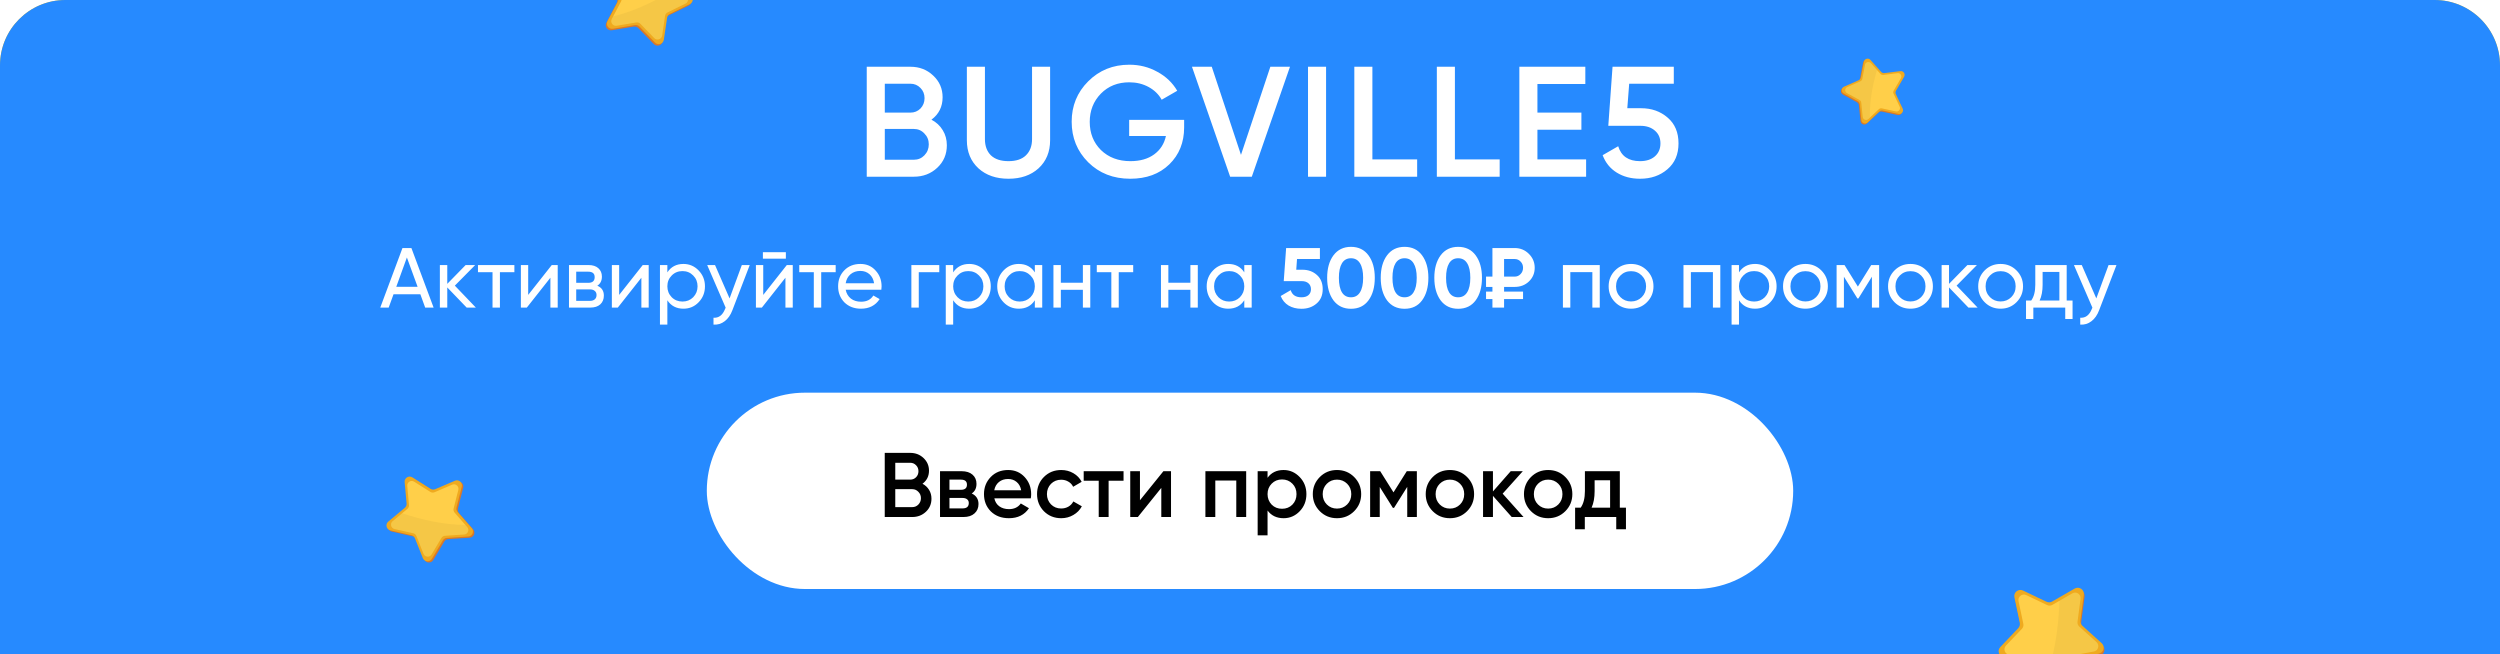 <?xml version="1.0" encoding="UTF-8"?> <svg xmlns="http://www.w3.org/2000/svg" width="382" height="100" viewBox="0 0 382 100" fill="none"> <g clip-path="url(#clip0_71_1233)"> <path d="M0 10C0 4.477 4.477 0 10 0H372C377.523 0 382 4.477 382 10V100H0V10Z" fill="#FFC60F"></path> <path d="M0 10C0 4.477 4.477 0 10 0H372C377.523 0 382 4.477 382 10V100H0V10Z" fill="#268AFF"></path> <rect x="108" y="60" width="166" height="30" rx="15" fill="white"></rect> <path d="M140.956 73.918C141.385 74.142 141.721 74.455 141.964 74.856C142.207 75.248 142.328 75.696 142.328 76.2C142.328 77.003 142.043 77.67 141.474 78.202C140.905 78.734 140.209 79 139.388 79H135.188V69.2H139.08C139.883 69.2 140.559 69.461 141.11 69.984C141.67 70.507 141.95 71.151 141.95 71.916C141.95 72.756 141.619 73.423 140.956 73.918ZM139.08 70.712H136.798V73.288H139.08C139.435 73.288 139.733 73.167 139.976 72.924C140.219 72.672 140.34 72.364 140.34 72C140.34 71.636 140.219 71.333 139.976 71.09C139.733 70.838 139.435 70.712 139.08 70.712ZM136.798 77.488H139.388C139.761 77.488 140.074 77.357 140.326 77.096C140.587 76.825 140.718 76.499 140.718 76.116C140.718 75.733 140.587 75.411 140.326 75.15C140.074 74.879 139.761 74.744 139.388 74.744H136.798V77.488ZM148.479 75.402C149.17 75.729 149.515 76.265 149.515 77.012C149.515 77.609 149.31 78.09 148.899 78.454C148.498 78.818 147.938 79 147.219 79H143.635V72H146.939C147.648 72 148.204 72.177 148.605 72.532C149.006 72.887 149.207 73.353 149.207 73.932C149.207 74.595 148.964 75.085 148.479 75.402ZM146.827 73.288H145.077V74.842H146.827C147.443 74.842 147.751 74.581 147.751 74.058C147.751 73.545 147.443 73.288 146.827 73.288ZM145.077 77.684H147.079C147.714 77.684 148.031 77.409 148.031 76.858C148.031 76.615 147.947 76.429 147.779 76.298C147.611 76.158 147.378 76.088 147.079 76.088H145.077V77.684ZM157.506 76.144H151.934C152.046 76.667 152.298 77.073 152.69 77.362C153.092 77.651 153.586 77.796 154.174 77.796C154.968 77.796 155.57 77.507 155.98 76.928L157.226 77.656C156.545 78.673 155.523 79.182 154.16 79.182C153.031 79.182 152.112 78.837 151.402 78.146C150.702 77.446 150.352 76.564 150.352 75.5C150.352 74.464 150.698 73.591 151.388 72.882C152.07 72.173 152.956 71.818 154.048 71.818C155.066 71.818 155.906 72.177 156.568 72.896C157.231 73.615 157.562 74.487 157.562 75.514C157.562 75.701 157.544 75.911 157.506 76.144ZM151.92 74.912H156.036C155.934 74.361 155.7 73.937 155.336 73.638C154.982 73.339 154.548 73.19 154.034 73.19C153.474 73.19 153.008 73.344 152.634 73.652C152.261 73.96 152.023 74.38 151.92 74.912ZM162.156 79.182C161.101 79.182 160.219 78.827 159.51 78.118C158.81 77.399 158.46 76.527 158.46 75.5C158.46 74.455 158.81 73.582 159.51 72.882C160.219 72.173 161.101 71.818 162.156 71.818C162.837 71.818 163.458 71.981 164.018 72.308C164.578 72.635 164.998 73.073 165.278 73.624L163.976 74.38C163.817 74.044 163.574 73.783 163.248 73.596C162.93 73.4 162.562 73.302 162.142 73.302C161.526 73.302 161.008 73.512 160.588 73.932C160.177 74.361 159.972 74.884 159.972 75.5C159.972 76.116 160.177 76.639 160.588 77.068C161.008 77.488 161.526 77.698 162.142 77.698C162.552 77.698 162.921 77.605 163.248 77.418C163.584 77.222 163.836 76.956 164.004 76.62L165.306 77.362C165.007 77.922 164.573 78.365 164.004 78.692C163.444 79.019 162.828 79.182 162.156 79.182ZM165.588 72H171.678V73.456H169.396V79H167.884V73.456H165.588V72ZM174.185 76.438L177.769 72H178.931V79H177.447V74.548L173.863 79H172.701V72H174.185V76.438ZM184.186 72H190.416V79H188.904V73.428H185.698V79H184.186V72ZM196.132 71.818C197.084 71.818 197.905 72.177 198.596 72.896C199.277 73.605 199.618 74.473 199.618 75.5C199.618 76.536 199.277 77.409 198.596 78.118C197.915 78.827 197.093 79.182 196.132 79.182C195.077 79.182 194.261 78.79 193.682 78.006V81.8H192.17V72H193.682V73.008C194.251 72.215 195.068 71.818 196.132 71.818ZM194.312 77.11C194.732 77.53 195.259 77.74 195.894 77.74C196.529 77.74 197.056 77.53 197.476 77.11C197.896 76.681 198.106 76.144 198.106 75.5C198.106 74.856 197.896 74.324 197.476 73.904C197.056 73.475 196.529 73.26 195.894 73.26C195.259 73.26 194.732 73.475 194.312 73.904C193.892 74.324 193.682 74.856 193.682 75.5C193.682 76.135 193.892 76.671 194.312 77.11ZM206.91 78.118C206.201 78.827 205.328 79.182 204.292 79.182C203.256 79.182 202.384 78.827 201.674 78.118C200.956 77.399 200.596 76.527 200.596 75.5C200.596 74.473 200.956 73.601 201.674 72.882C202.384 72.173 203.256 71.818 204.292 71.818C205.328 71.818 206.201 72.173 206.91 72.882C207.629 73.601 207.988 74.473 207.988 75.5C207.988 76.527 207.629 77.399 206.91 78.118ZM202.108 75.5C202.108 76.135 202.318 76.662 202.738 77.082C203.158 77.502 203.676 77.712 204.292 77.712C204.908 77.712 205.426 77.502 205.846 77.082C206.266 76.662 206.476 76.135 206.476 75.5C206.476 74.865 206.266 74.338 205.846 73.918C205.426 73.498 204.908 73.288 204.292 73.288C203.676 73.288 203.158 73.498 202.738 73.918C202.318 74.338 202.108 74.865 202.108 75.5ZM214.956 72H216.496V79H215.026V74.394L213.01 77.6H212.828L210.826 74.408V79H209.356V72H210.896L212.926 75.234L214.956 72ZM224.164 78.118C223.455 78.827 222.582 79.182 221.546 79.182C220.51 79.182 219.638 78.827 218.928 78.118C218.21 77.399 217.85 76.527 217.85 75.5C217.85 74.473 218.21 73.601 218.928 72.882C219.638 72.173 220.51 71.818 221.546 71.818C222.582 71.818 223.455 72.173 224.164 72.882C224.883 73.601 225.242 74.473 225.242 75.5C225.242 76.527 224.883 77.399 224.164 78.118ZM219.362 75.5C219.362 76.135 219.572 76.662 219.992 77.082C220.412 77.502 220.93 77.712 221.546 77.712C222.162 77.712 222.68 77.502 223.1 77.082C223.52 76.662 223.73 76.135 223.73 75.5C223.73 74.865 223.52 74.338 223.1 73.918C222.68 73.498 222.162 73.288 221.546 73.288C220.93 73.288 220.412 73.498 219.992 73.918C219.572 74.338 219.362 74.865 219.362 75.5ZM229.606 75.43L232.798 79H230.992L228.122 75.766V79H226.61V72H228.122V75.094L230.838 72H232.686L229.606 75.43ZM239.176 78.118C238.467 78.827 237.594 79.182 236.558 79.182C235.522 79.182 234.649 78.827 233.94 78.118C233.221 77.399 232.862 76.527 232.862 75.5C232.862 74.473 233.221 73.601 233.94 72.882C234.649 72.173 235.522 71.818 236.558 71.818C237.594 71.818 238.467 72.173 239.176 72.882C239.895 73.601 240.254 74.473 240.254 75.5C240.254 76.527 239.895 77.399 239.176 78.118ZM234.374 75.5C234.374 76.135 234.584 76.662 235.004 77.082C235.424 77.502 235.942 77.712 236.558 77.712C237.174 77.712 237.692 77.502 238.112 77.082C238.532 76.662 238.742 76.135 238.742 75.5C238.742 74.865 238.532 74.338 238.112 73.918C237.692 73.498 237.174 73.288 236.558 73.288C235.942 73.288 235.424 73.498 235.004 73.918C234.584 74.338 234.374 74.865 234.374 75.5ZM247.508 72V77.572H248.446V80.876H246.962V79H242.16V80.876H240.676V77.572H241.53C241.959 76.975 242.174 76.13 242.174 75.038V72H247.508ZM243.196 77.572H246.024V73.386H243.658V75.038C243.658 76.046 243.504 76.891 243.196 77.572Z" fill="black"></path> <g filter="url(#filter0_d_71_1233)"> <path d="M139.826 18.288C140.562 18.672 141.138 19.208 141.554 19.896C141.97 20.568 142.178 21.336 142.178 22.2C142.178 23.576 141.69 24.72 140.714 25.632C139.738 26.544 138.546 27 137.138 27H129.938V10.2H136.61C137.986 10.2 139.146 10.648 140.09 11.544C141.05 12.44 141.53 13.544 141.53 14.856C141.53 16.296 140.962 17.44 139.826 18.288ZM136.61 12.792H132.698V17.208H136.61C137.218 17.208 137.73 17 138.146 16.584C138.562 16.152 138.77 15.624 138.77 15C138.77 14.376 138.562 13.856 138.146 13.44C137.73 13.008 137.218 12.792 136.61 12.792ZM132.698 24.408H137.138C137.778 24.408 138.314 24.184 138.746 23.736C139.194 23.272 139.418 22.712 139.418 22.056C139.418 21.4 139.194 20.848 138.746 20.4C138.314 19.936 137.778 19.704 137.138 19.704H132.698V24.408ZM145.237 21.432V10.2H147.997V21.264C147.997 22.304 148.301 23.128 148.909 23.736C149.533 24.328 150.429 24.624 151.597 24.624C152.765 24.624 153.653 24.328 154.261 23.736C154.885 23.128 155.197 22.304 155.197 21.264V10.2H157.957V21.432C157.957 23.208 157.365 24.64 156.181 25.728C155.013 26.784 153.485 27.312 151.597 27.312C149.709 27.312 148.181 26.784 147.013 25.728C145.829 24.64 145.237 23.208 145.237 21.432ZM170.036 18.312H178.436V19.464C178.436 21.768 177.676 23.656 176.156 25.128C174.652 26.584 172.668 27.312 170.204 27.312C167.612 27.312 165.468 26.472 163.772 24.792C162.092 23.112 161.252 21.048 161.252 18.6C161.252 16.168 162.092 14.112 163.772 12.432C165.468 10.736 167.564 9.888 170.06 9.888C171.612 9.888 173.036 10.248 174.332 10.968C175.644 11.672 176.66 12.64 177.38 13.872L175.004 15.24C174.556 14.424 173.892 13.776 173.012 13.296C172.132 12.816 171.148 12.576 170.06 12.576C168.3 12.576 166.852 13.152 165.716 14.304C164.58 15.472 164.012 16.912 164.012 18.624C164.012 20.352 164.58 21.784 165.716 22.92C166.884 24.056 168.388 24.624 170.228 24.624C171.7 24.624 172.908 24.28 173.852 23.592C174.796 22.904 175.396 21.968 175.652 20.784H170.036V18.312ZM188.777 27H185.465L179.633 10.2H182.657L187.121 23.664L191.609 10.2H194.609L188.777 27ZM197.364 27V10.2H200.124V27H197.364ZM207.201 10.2V24.36H214.041V27H204.441V10.2H207.201ZM219.809 10.2V24.36H226.649V27H217.049V10.2H219.809ZM232.418 19.824V24.36H239.858V27H229.658V10.2H239.738V12.84H232.418V17.208H239.138V19.824H232.418ZM246.152 16.536H248.264C249.864 16.536 251.216 17.016 252.32 17.976C253.424 18.92 253.976 20.232 253.976 21.912C253.976 23.592 253.408 24.912 252.272 25.872C251.152 26.832 249.76 27.312 248.096 27.312C246.736 27.312 245.552 27 244.544 26.376C243.536 25.752 242.816 24.864 242.384 23.712L244.76 22.344C245.224 23.864 246.336 24.624 248.096 24.624C249.04 24.624 249.792 24.384 250.352 23.904C250.928 23.408 251.216 22.744 251.216 21.912C251.216 21.096 250.936 20.448 250.376 19.968C249.816 19.472 249.072 19.224 248.144 19.224H243.248L243.896 10.2H253.256V12.792H246.44L246.152 16.536Z" fill="white"></path> </g> <path d="M66.255 47H64.968L64.227 44.959H60.132L59.391 47H58.104L61.497 37.9H62.862L66.255 47ZM62.173 39.343L60.548 43.828H63.811L62.173 39.343ZM69.499 43.646L72.71 47H71.306L68.343 43.919V47H67.212V40.5H68.343V43.373L71.15 40.5H72.606L69.499 43.646ZM73.034 40.5H78.598V41.592H76.388V47H75.257V41.592H73.034V40.5ZM80.707 45.063L84.308 40.5H85.218V47H84.1V42.437L80.499 47H79.589V40.5H80.707V45.063ZM91.269 43.659C91.936 43.936 92.27 44.439 92.27 45.167C92.27 45.722 92.088 46.168 91.724 46.506C91.36 46.835 90.849 47 90.19 47H86.94V40.5H89.93C90.571 40.5 91.07 40.66 91.425 40.981C91.789 41.302 91.971 41.731 91.971 42.268C91.971 42.892 91.737 43.356 91.269 43.659ZM89.878 41.514H88.045V43.217H89.878C90.537 43.217 90.866 42.927 90.866 42.346C90.866 41.791 90.537 41.514 89.878 41.514ZM88.045 45.973H90.125C90.454 45.973 90.706 45.895 90.879 45.739C91.061 45.583 91.152 45.362 91.152 45.076C91.152 44.807 91.061 44.599 90.879 44.452C90.706 44.296 90.454 44.218 90.125 44.218H88.045V45.973ZM94.609 45.063L98.21 40.5H99.12V47H98.002V42.437L94.401 47H93.491V40.5H94.609V45.063ZM104.429 40.331C105.339 40.331 106.115 40.665 106.756 41.332C107.398 41.999 107.718 42.805 107.718 43.75C107.718 44.703 107.398 45.514 106.756 46.181C106.124 46.84 105.348 47.169 104.429 47.169C103.355 47.169 102.536 46.74 101.972 45.882V49.6H100.841V40.5H101.972V41.618C102.536 40.76 103.355 40.331 104.429 40.331ZM104.286 46.077C104.936 46.077 105.482 45.856 105.924 45.414C106.366 44.955 106.587 44.4 106.587 43.75C106.587 43.091 106.366 42.541 105.924 42.099C105.482 41.648 104.936 41.423 104.286 41.423C103.628 41.423 103.077 41.648 102.635 42.099C102.193 42.541 101.972 43.091 101.972 43.75C101.972 44.4 102.193 44.955 102.635 45.414C103.077 45.856 103.628 46.077 104.286 46.077ZM111.479 45.596L113.351 40.5H114.56L111.908 47.403C111.631 48.14 111.241 48.699 110.738 49.08C110.235 49.47 109.663 49.643 109.022 49.6V48.547C109.811 48.608 110.396 48.174 110.777 47.247L110.881 47.013L108.06 40.5H109.256L111.479 45.596ZM120.08 39.525H116.57V38.537H120.08V39.525ZM116.622 45.063L120.223 40.5H121.133V47H120.015V42.437L116.414 47H115.504V40.5H116.622V45.063ZM122.127 40.5H127.691V41.592H125.481V47H124.35V41.592H122.127V40.5ZM134.668 44.27H129.221C129.334 44.842 129.598 45.293 130.014 45.622C130.43 45.943 130.95 46.103 131.574 46.103C132.432 46.103 133.056 45.787 133.446 45.154L134.408 45.7C133.767 46.679 132.814 47.169 131.548 47.169C130.526 47.169 129.685 46.848 129.026 46.207C128.385 45.548 128.064 44.729 128.064 43.75C128.064 42.762 128.381 41.947 129.013 41.306C129.646 40.656 130.465 40.331 131.47 40.331C132.424 40.331 133.199 40.669 133.797 41.345C134.404 42.004 134.707 42.81 134.707 43.763C134.707 43.928 134.694 44.097 134.668 44.27ZM131.47 41.397C130.872 41.397 130.37 41.566 129.962 41.904C129.564 42.242 129.317 42.701 129.221 43.282H133.563C133.468 42.684 133.23 42.22 132.848 41.891C132.467 41.562 132.008 41.397 131.47 41.397ZM139.257 40.5H143.521V41.592H140.388V47H139.257V40.5ZM148.101 40.331C149.011 40.331 149.787 40.665 150.428 41.332C151.07 41.999 151.39 42.805 151.39 43.75C151.39 44.703 151.07 45.514 150.428 46.181C149.796 46.84 149.02 47.169 148.101 47.169C147.027 47.169 146.208 46.74 145.644 45.882V49.6H144.513V40.5H145.644V41.618C146.208 40.76 147.027 40.331 148.101 40.331ZM147.958 46.077C148.608 46.077 149.154 45.856 149.596 45.414C150.038 44.955 150.259 44.4 150.259 43.75C150.259 43.091 150.038 42.541 149.596 42.099C149.154 41.648 148.608 41.423 147.958 41.423C147.3 41.423 146.749 41.648 146.307 42.099C145.865 42.541 145.644 43.091 145.644 43.75C145.644 44.4 145.865 44.955 146.307 45.414C146.749 45.856 147.3 46.077 147.958 46.077ZM158.122 41.618V40.5H159.253V47H158.122V45.882C157.567 46.74 156.748 47.169 155.665 47.169C154.746 47.169 153.971 46.84 153.338 46.181C152.697 45.514 152.376 44.703 152.376 43.75C152.376 42.805 152.697 41.999 153.338 41.332C153.979 40.665 154.755 40.331 155.665 40.331C156.748 40.331 157.567 40.76 158.122 41.618ZM155.808 46.077C156.467 46.077 157.017 45.856 157.459 45.414C157.901 44.955 158.122 44.4 158.122 43.75C158.122 43.091 157.901 42.541 157.459 42.099C157.017 41.648 156.467 41.423 155.808 41.423C155.158 41.423 154.612 41.648 154.17 42.099C153.728 42.541 153.507 43.091 153.507 43.75C153.507 44.4 153.728 44.955 154.17 45.414C154.612 45.856 155.158 46.077 155.808 46.077ZM165.464 43.204V40.5H166.595V47H165.464V44.283H162.097V47H160.966V40.5H162.097V43.204H165.464ZM167.589 40.5H173.153V41.592H170.943V47H169.812V41.592H167.589V40.5ZM181.892 43.204V40.5H183.023V47H181.892V44.283H178.525V47H177.394V40.5H178.525V43.204H181.892ZM190.127 41.618V40.5H191.258V47H190.127V45.882C189.572 46.74 188.753 47.169 187.67 47.169C186.751 47.169 185.975 46.84 185.343 46.181C184.701 45.514 184.381 44.703 184.381 43.75C184.381 42.805 184.701 41.999 185.343 41.332C185.984 40.665 186.76 40.331 187.67 40.331C188.753 40.331 189.572 40.76 190.127 41.618ZM187.813 46.077C188.471 46.077 189.022 45.856 189.464 45.414C189.906 44.955 190.127 44.4 190.127 43.75C190.127 43.091 189.906 42.541 189.464 42.099C189.022 41.648 188.471 41.423 187.813 41.423C187.163 41.423 186.617 41.648 186.175 42.099C185.733 42.541 185.512 43.091 185.512 43.75C185.512 44.4 185.733 44.955 186.175 45.414C186.617 45.856 187.163 46.077 187.813 46.077ZM198.067 41.215H199.003C199.887 41.215 200.624 41.479 201.213 42.008C201.811 42.528 202.11 43.256 202.11 44.192C202.11 45.128 201.794 45.86 201.161 46.389C200.546 46.918 199.779 47.182 198.86 47.182C198.115 47.182 197.461 47.017 196.897 46.688C196.343 46.35 195.94 45.865 195.688 45.232L197.222 44.335C197.439 45.063 197.985 45.427 198.86 45.427C199.32 45.427 199.675 45.319 199.926 45.102C200.186 44.877 200.316 44.573 200.316 44.192C200.316 43.819 200.191 43.52 199.939 43.295C199.688 43.07 199.346 42.957 198.912 42.957H196.156L196.52 37.9H201.681V39.577H198.184L198.067 41.215ZM206.428 47.182C205.293 47.182 204.4 46.753 203.75 45.895C203.109 45.02 202.788 43.871 202.788 42.45C202.788 41.029 203.109 39.885 203.75 39.018C204.4 38.151 205.293 37.718 206.428 37.718C207.581 37.718 208.473 38.151 209.106 39.018C209.747 39.885 210.068 41.029 210.068 42.45C210.068 43.871 209.747 45.02 209.106 45.895C208.473 46.753 207.581 47.182 206.428 47.182ZM208.287 42.45C208.287 41.479 208.127 40.738 207.806 40.227C207.494 39.716 207.035 39.46 206.428 39.46C205.821 39.46 205.362 39.716 205.05 40.227C204.738 40.738 204.582 41.479 204.582 42.45C204.582 43.421 204.738 44.162 205.05 44.673C205.362 45.176 205.821 45.427 206.428 45.427C207.035 45.427 207.494 45.171 207.806 44.66C208.127 44.149 208.287 43.412 208.287 42.45ZM214.616 47.182C213.481 47.182 212.588 46.753 211.938 45.895C211.297 45.02 210.976 43.871 210.976 42.45C210.976 41.029 211.297 39.885 211.938 39.018C212.588 38.151 213.481 37.718 214.616 37.718C215.769 37.718 216.662 38.151 217.294 39.018C217.936 39.885 218.256 41.029 218.256 42.45C218.256 43.871 217.936 45.02 217.294 45.895C216.662 46.753 215.769 47.182 214.616 47.182ZM216.475 42.45C216.475 41.479 216.315 40.738 215.994 40.227C215.682 39.716 215.223 39.46 214.616 39.46C214.01 39.46 213.55 39.716 213.238 40.227C212.926 40.738 212.77 41.479 212.77 42.45C212.77 43.421 212.926 44.162 213.238 44.673C213.55 45.176 214.01 45.427 214.616 45.427C215.223 45.427 215.682 45.171 215.994 44.66C216.315 44.149 216.475 43.412 216.475 42.45ZM222.805 47.182C221.67 47.182 220.777 46.753 220.127 45.895C219.486 45.02 219.165 43.871 219.165 42.45C219.165 41.029 219.486 39.885 220.127 39.018C220.777 38.151 221.67 37.718 222.805 37.718C223.958 37.718 224.85 38.151 225.483 39.018C226.124 39.885 226.445 41.029 226.445 42.45C226.445 43.871 226.124 45.02 225.483 45.895C224.85 46.753 223.958 47.182 222.805 47.182ZM224.664 42.45C224.664 41.479 224.504 40.738 224.183 40.227C223.871 39.716 223.412 39.46 222.805 39.46C222.198 39.46 221.739 39.716 221.427 40.227C221.115 40.738 220.959 41.479 220.959 42.45C220.959 43.421 221.115 44.162 221.427 44.673C221.739 45.176 222.198 45.427 222.805 45.427C223.412 45.427 223.871 45.171 224.183 44.66C224.504 44.149 224.664 43.412 224.664 42.45ZM231.435 43.841H229.823V44.556H232.722V45.7H229.823V47H228.042V45.7H227.067V44.556H228.042V43.841H227.067V42.268H228.042V37.9H231.435C232.293 37.9 233.017 38.195 233.606 38.784C234.204 39.373 234.503 40.084 234.503 40.916C234.503 41.748 234.209 42.446 233.619 43.009C233.039 43.564 232.311 43.841 231.435 43.841ZM231.435 39.577H229.823V42.268H231.435C231.799 42.268 232.103 42.138 232.345 41.878C232.597 41.618 232.722 41.297 232.722 40.916C232.722 40.535 232.597 40.218 232.345 39.967C232.103 39.707 231.799 39.577 231.435 39.577ZM238.814 40.5H244.443V47H243.312V41.579H239.945V47H238.814V40.5ZM251.651 46.181C250.992 46.84 250.182 47.169 249.22 47.169C248.258 47.169 247.447 46.84 246.789 46.181C246.13 45.522 245.801 44.712 245.801 43.75C245.801 42.788 246.13 41.978 246.789 41.319C247.447 40.66 248.258 40.331 249.22 40.331C250.182 40.331 250.992 40.66 251.651 41.319C252.318 41.986 252.652 42.797 252.652 43.75C252.652 44.703 252.318 45.514 251.651 46.181ZM249.22 46.064C249.87 46.064 250.416 45.843 250.858 45.401C251.3 44.959 251.521 44.409 251.521 43.75C251.521 43.091 251.3 42.541 250.858 42.099C250.416 41.657 249.87 41.436 249.22 41.436C248.578 41.436 248.037 41.657 247.595 42.099C247.153 42.541 246.932 43.091 246.932 43.75C246.932 44.409 247.153 44.959 247.595 45.401C248.037 45.843 248.578 46.064 249.22 46.064ZM257.235 40.5H262.864V47H261.733V41.579H258.366V47H257.235V40.5ZM268.174 40.331C269.084 40.331 269.859 40.665 270.501 41.332C271.142 41.999 271.463 42.805 271.463 43.75C271.463 44.703 271.142 45.514 270.501 46.181C269.868 46.84 269.092 47.169 268.174 47.169C267.099 47.169 266.28 46.74 265.717 45.882V49.6H264.586V40.5H265.717V41.618C266.28 40.76 267.099 40.331 268.174 40.331ZM268.031 46.077C268.681 46.077 269.227 45.856 269.669 45.414C270.111 44.955 270.332 44.4 270.332 43.75C270.332 43.091 270.111 42.541 269.669 42.099C269.227 41.648 268.681 41.423 268.031 41.423C267.372 41.423 266.822 41.648 266.38 42.099C265.938 42.541 265.717 43.091 265.717 43.75C265.717 44.4 265.938 44.955 266.38 45.414C266.822 45.856 267.372 46.077 268.031 46.077ZM278.298 46.181C277.639 46.84 276.829 47.169 275.867 47.169C274.905 47.169 274.095 46.84 273.436 46.181C272.777 45.522 272.448 44.712 272.448 43.75C272.448 42.788 272.777 41.978 273.436 41.319C274.095 40.66 274.905 40.331 275.867 40.331C276.829 40.331 277.639 40.66 278.298 41.319C278.965 41.986 279.299 42.797 279.299 43.75C279.299 44.703 278.965 45.514 278.298 46.181ZM275.867 46.064C276.517 46.064 277.063 45.843 277.505 45.401C277.947 44.959 278.168 44.409 278.168 43.75C278.168 43.091 277.947 42.541 277.505 42.099C277.063 41.657 276.517 41.436 275.867 41.436C275.226 41.436 274.684 41.657 274.242 42.099C273.8 42.541 273.579 43.091 273.579 43.75C273.579 44.409 273.8 44.959 274.242 45.401C274.684 45.843 275.226 46.064 275.867 46.064ZM285.923 40.5H287.132V47H286.027V42.281L283.96 45.609H283.817L281.75 42.281V47H280.632V40.5H281.841L283.882 43.789L285.923 40.5ZM294.345 46.181C293.686 46.84 292.876 47.169 291.914 47.169C290.952 47.169 290.142 46.84 289.483 46.181C288.824 45.522 288.495 44.712 288.495 43.75C288.495 42.788 288.824 41.978 289.483 41.319C290.142 40.66 290.952 40.331 291.914 40.331C292.876 40.331 293.686 40.66 294.345 41.319C295.012 41.986 295.346 42.797 295.346 43.75C295.346 44.703 295.012 45.514 294.345 46.181ZM291.914 46.064C292.564 46.064 293.11 45.843 293.552 45.401C293.994 44.959 294.215 44.409 294.215 43.75C294.215 43.091 293.994 42.541 293.552 42.099C293.11 41.657 292.564 41.436 291.914 41.436C291.273 41.436 290.731 41.657 290.289 42.099C289.847 42.541 289.626 43.091 289.626 43.75C289.626 44.409 289.847 44.959 290.289 45.401C290.731 45.843 291.273 46.064 291.914 46.064ZM298.967 43.646L302.178 47H300.774L297.81 43.919V47H296.679V40.5H297.81V43.373L300.618 40.5H302.074L298.967 43.646ZM308.119 46.181C307.461 46.84 306.65 47.169 305.688 47.169C304.726 47.169 303.916 46.84 303.257 46.181C302.599 45.522 302.269 44.712 302.269 43.75C302.269 42.788 302.599 41.978 303.257 41.319C303.916 40.66 304.726 40.331 305.688 40.331C306.65 40.331 307.461 40.66 308.119 41.319C308.787 41.986 309.12 42.797 309.12 43.75C309.12 44.703 308.787 45.514 308.119 46.181ZM305.688 46.064C306.338 46.064 306.884 45.843 307.326 45.401C307.768 44.959 307.989 44.409 307.989 43.75C307.989 43.091 307.768 42.541 307.326 42.099C306.884 41.657 306.338 41.436 305.688 41.436C305.047 41.436 304.505 41.657 304.063 42.099C303.621 42.541 303.4 43.091 303.4 43.75C303.4 44.409 303.621 44.959 304.063 45.401C304.505 45.843 305.047 46.064 305.688 46.064ZM315.79 40.5V45.921H316.687V48.742H315.569V47H310.694V48.742H309.576V45.921H310.369C310.785 45.349 310.993 44.547 310.993 43.516V40.5H315.79ZM311.656 45.921H314.672V41.553H312.111V43.516C312.111 44.469 311.959 45.271 311.656 45.921ZM320.317 45.596L322.189 40.5H323.398L320.746 47.403C320.469 48.14 320.079 48.699 319.576 49.08C319.073 49.47 318.501 49.643 317.86 49.6V48.547C318.649 48.608 319.234 48.174 319.615 47.247L319.719 47.013L316.898 40.5H318.094L320.317 45.596Z" fill="white"></path> <path d="M70.775 74.536L69.967 77.718C69.905 77.964 69.967 78.225 70.134 78.415L72.295 80.884C72.716 81.365 72.403 82.119 71.766 82.161L68.492 82.376C68.24 82.393 68.011 82.533 67.881 82.751L66.202 85.572C65.875 86.121 65.061 86.056 64.825 85.463L63.61 82.415C63.516 82.179 63.312 82.005 63.065 81.949L59.866 81.223C59.244 81.082 59.054 80.288 59.544 79.879L62.067 77.78C62.262 77.618 62.364 77.37 62.342 77.117L62.044 73.848C61.986 73.212 62.682 72.785 63.222 73.126L65.996 74.877C66.21 75.013 66.477 75.033 66.71 74.933L69.725 73.639C70.312 73.387 70.932 73.917 70.775 74.536Z" fill="#DA7928"></path> <path d="M70.246 75.043L69.524 77.887C69.468 78.106 69.524 78.339 69.673 78.51L71.604 80.716C71.98 81.145 71.7 81.82 71.131 81.857L68.206 82.05C67.98 82.065 67.776 82.19 67.66 82.385L66.159 84.905C65.867 85.395 65.14 85.338 64.929 84.808L63.843 82.084C63.759 81.873 63.577 81.718 63.356 81.668L60.497 81.019C59.941 80.893 59.771 80.183 60.21 79.818L62.464 77.942C62.638 77.797 62.73 77.575 62.709 77.35L62.443 74.428C62.392 73.86 63.014 73.479 63.496 73.783L65.975 75.348C66.166 75.469 66.405 75.488 66.613 75.398L69.308 74.241C69.832 74.016 70.386 74.49 70.246 75.043L70.246 75.043Z" fill="#DA7928"></path> <g style="mix-blend-mode:multiply" opacity="0.04"> <path d="M60.498 81.019L63.357 81.667C63.578 81.717 63.76 81.873 63.844 82.084L64.93 84.808C65.141 85.338 65.868 85.395 66.16 84.905L67.661 82.384C67.777 82.189 67.981 82.064 68.207 82.049L71.132 81.857C71.701 81.82 71.981 81.145 71.605 80.716L71.322 80.392C68.054 80.371 64.843 79.658 61.658 78.613L60.211 79.818C59.772 80.183 59.942 80.893 60.498 81.019L60.498 81.019Z" fill="#DA7928"></path> </g> <path d="M70.561 74.353L69.753 77.535C69.691 77.781 69.753 78.042 69.92 78.232L72.081 80.701C72.502 81.182 72.189 81.936 71.552 81.978L68.278 82.194C68.026 82.21 67.797 82.35 67.667 82.568L65.988 85.389C65.661 85.938 64.847 85.873 64.611 85.28L63.396 82.231C63.302 81.996 63.099 81.822 62.851 81.766L59.652 81.04C59.03 80.899 58.84 80.105 59.331 79.697L61.853 77.597C62.048 77.434 62.151 77.187 62.128 76.934L61.83 73.665C61.772 73.029 62.468 72.602 63.008 72.943L65.782 74.694C65.996 74.829 66.263 74.85 66.496 74.75L69.511 73.456C70.098 73.204 70.718 73.734 70.561 74.353Z" fill="#EFAA1F"></path> <path d="M70.032 74.86L69.31 77.703C69.254 77.923 69.31 78.156 69.459 78.326L71.39 80.533C71.766 80.962 71.486 81.636 70.917 81.674L67.992 81.866C67.766 81.881 67.562 82.007 67.446 82.201L65.945 84.722C65.653 85.212 64.926 85.155 64.715 84.625L63.629 81.9C63.545 81.69 63.363 81.534 63.142 81.484L60.283 80.836C59.727 80.709 59.557 80 59.996 79.635L62.25 77.758C62.424 77.614 62.516 77.392 62.495 77.166L62.23 74.245C62.178 73.677 62.8 73.296 63.282 73.6L65.761 75.165C65.953 75.286 66.191 75.305 66.399 75.215L69.094 74.058C69.618 73.833 70.172 74.307 70.032 74.86L70.032 74.86Z" fill="#FFCF49"></path> <g style="mix-blend-mode:multiply" opacity="0.04"> <path d="M60.283 80.835L63.142 81.484C63.363 81.534 63.545 81.69 63.629 81.9L64.715 84.625C64.926 85.154 65.653 85.212 65.945 84.722L67.446 82.201C67.562 82.006 67.766 81.881 67.992 81.866L70.917 81.674C71.487 81.636 71.766 80.962 71.39 80.533L71.107 80.209C67.839 80.187 64.628 79.475 61.444 78.43L59.996 79.635C59.557 80 59.727 80.709 60.283 80.836L60.283 80.835Z" fill="black"></path> </g> <path d="M92.672 -3.285L94.244 -0.275C94.365 -0.042 94.365 0.235 94.242 0.467L92.655 3.467C92.346 4.051 92.841 4.735 93.492 4.626L96.838 4.063C97.097 4.019 97.36 4.106 97.543 4.294L99.906 6.733C100.365 7.207 101.169 6.949 101.265 6.296L101.762 2.937C101.8 2.678 101.964 2.454 102.199 2.339L105.246 0.846C105.839 0.555 105.841 -0.289 105.25 -0.583L102.21 -2.096C101.975 -2.212 101.813 -2.437 101.776 -2.697L101.296 -6.059C101.203 -6.712 100.401 -6.976 99.939 -6.505L97.564 -4.081C97.38 -3.893 97.117 -3.809 96.858 -3.854L93.515 -4.439C92.864 -4.552 92.367 -3.87 92.672 -3.285Z" fill="#DA7928"></path> <path d="M93.326 -2.901L94.73 -0.211C94.839 -0.003 94.838 0.245 94.729 0.452L93.311 3.133C93.035 3.655 93.477 4.267 94.059 4.169L97.049 3.665C97.28 3.627 97.515 3.704 97.678 3.872L99.79 6.052C100.201 6.476 100.919 6.245 101.005 5.661L101.449 2.66C101.483 2.428 101.629 2.228 101.839 2.125L104.562 0.791C105.092 0.531 105.094 -0.224 104.566 -0.487L101.849 -1.838C101.64 -1.942 101.494 -2.143 101.461 -2.375L101.033 -5.379C100.949 -5.964 100.232 -6.199 99.82 -5.778L97.697 -3.612C97.533 -3.444 97.298 -3.368 97.067 -3.409L94.079 -3.931C93.498 -4.033 93.053 -3.424 93.326 -2.901L93.326 -2.901Z" fill="#DA7928"></path> <g style="mix-blend-mode:multiply" opacity="0.04"> <path d="M104.561 0.791L101.838 2.125C101.628 2.228 101.482 2.428 101.448 2.66L101.004 5.661C100.918 6.245 100.2 6.476 99.789 6.052L97.677 3.872C97.514 3.704 97.279 3.627 97.048 3.666L94.057 4.169C93.476 4.267 93.034 3.655 93.31 3.133L93.518 2.74C96.802 1.939 99.864 0.457 102.82 -1.354L104.564 -0.486C105.093 -0.223 105.091 0.531 104.561 0.791L104.561 0.791Z" fill="#DA7928"></path> </g> <path d="M92.844 -3.52L94.416 -0.51C94.537 -0.277 94.536 -5.7932e-05 94.414 0.232L92.827 3.232C92.518 3.816 93.013 4.5 93.664 4.391L97.01 3.828C97.269 3.784 97.532 3.87 97.715 4.059L100.077 6.498C100.537 6.972 101.341 6.714 101.437 6.061L101.934 2.702C101.972 2.443 102.135 2.219 102.371 2.103L105.418 0.611C106.011 0.32 106.013 -0.524 105.422 -0.818L102.382 -2.331C102.147 -2.448 101.985 -2.672 101.948 -2.932L101.468 -6.294C101.375 -6.947 100.573 -7.211 100.111 -6.74L97.736 -4.316C97.552 -4.129 97.288 -4.044 97.03 -4.089L93.686 -4.674C93.036 -4.787 92.538 -4.106 92.844 -3.52Z" fill="#EFAA1F"></path> <path d="M93.497 -3.136L94.902 -0.446C95.01 -0.238 95.01 0.01 94.9 0.217L93.482 2.898C93.207 3.419 93.648 4.031 94.23 3.933L97.22 3.43C97.451 3.391 97.687 3.469 97.85 3.637L99.961 5.816C100.372 6.24 101.09 6.009 101.177 5.425L101.62 2.424C101.655 2.192 101.801 1.992 102.011 1.89L104.734 0.555C105.264 0.296 105.266 -0.459 104.737 -0.722L102.021 -2.073C101.811 -2.178 101.666 -2.379 101.633 -2.611L101.204 -5.615C101.121 -6.199 100.404 -6.434 99.991 -6.013L97.869 -3.847C97.705 -3.68 97.469 -3.604 97.238 -3.644L94.25 -4.167C93.669 -4.268 93.224 -3.659 93.497 -3.136L93.497 -3.136Z" fill="#FFCF49"></path> <g style="mix-blend-mode:multiply" opacity="0.04"> <path d="M104.734 0.555L102.011 1.889C101.8 1.992 101.654 2.192 101.62 2.424L101.176 5.425C101.09 6.009 100.372 6.24 99.961 5.816L97.85 3.637C97.686 3.468 97.451 3.391 97.22 3.43L94.23 3.933C93.648 4.031 93.206 3.419 93.482 2.898L93.69 2.504C96.974 1.704 100.037 0.221 102.993 -1.59L104.737 -0.722C105.265 -0.459 105.264 0.296 104.734 0.555L104.734 0.555Z" fill="black"></path> </g> <path d="M306.346 100.753L310.297 101.173C310.602 101.206 310.872 101.386 311.018 101.656L312.912 105.147C313.281 105.826 314.269 105.788 314.584 105.083L316.205 101.458C316.33 101.178 316.585 100.977 316.887 100.922L320.795 100.201C321.555 100.061 321.824 99.11 321.25 98.593L318.3 95.932C318.072 95.726 317.96 95.422 318.001 95.118L318.522 91.182C318.623 90.416 317.802 89.866 317.132 90.252L313.688 92.232C313.422 92.385 313.098 92.398 312.821 92.265L309.235 90.553C308.538 90.221 307.761 90.831 307.921 91.587L308.742 95.472C308.806 95.772 308.717 96.084 308.506 96.306L305.768 99.184C305.236 99.744 305.577 100.671 306.346 100.753Z" fill="#DA7928"></path> <path d="M307.144 100.365L310.675 100.741C310.948 100.77 311.189 100.931 311.32 101.172L313.012 104.292C313.342 104.898 314.224 104.865 314.506 104.235L315.954 100.995C316.066 100.745 316.294 100.566 316.564 100.516L320.056 99.872C320.735 99.747 320.976 98.897 320.463 98.435L317.827 96.057C317.623 95.873 317.523 95.601 317.559 95.33L318.025 91.812C318.115 91.128 317.381 90.637 316.783 90.981L313.705 92.751C313.468 92.888 313.178 92.899 312.93 92.781L309.726 91.251C309.102 90.953 308.408 91.499 308.551 92.174L309.285 95.646C309.342 95.914 309.263 96.193 309.074 96.392L306.628 98.964C306.152 99.464 306.457 100.292 307.144 100.365L307.144 100.365Z" fill="#DA7928"></path> <g style="mix-blend-mode:multiply" opacity="0.04"> <path d="M318.024 91.813L317.559 95.331C317.522 95.603 317.623 95.875 317.826 96.058L320.462 98.436C320.975 98.899 320.734 99.748 320.055 99.873L316.563 100.517C316.293 100.567 316.065 100.746 315.954 100.997L314.505 104.236C314.224 104.866 313.341 104.9 313.012 104.293L312.763 103.835C314.112 100.117 314.654 96.173 314.806 92.119L316.782 90.982C317.381 90.638 318.115 91.129 318.024 91.814L318.024 91.813Z" fill="#DA7928"></path> </g> <path d="M306.228 100.433L310.18 100.854C310.485 100.886 310.755 101.067 310.901 101.336L312.795 104.827C313.163 105.506 314.151 105.468 314.466 104.763L316.087 101.138C316.212 100.858 316.467 100.658 316.769 100.602L320.677 99.881C321.437 99.741 321.706 98.79 321.132 98.273L318.183 95.612C317.955 95.407 317.843 95.102 317.883 94.798L318.404 90.862C318.505 90.096 317.684 89.547 317.014 89.932L313.57 91.913C313.304 92.066 312.98 92.078 312.703 91.946L309.117 90.234C308.42 89.901 307.643 90.511 307.803 91.267L308.624 95.152C308.688 95.452 308.599 95.764 308.388 95.986L305.651 98.865C305.118 99.424 305.46 100.351 306.228 100.433Z" fill="#EFAA1F"></path> <path d="M307.026 100.046L310.557 100.421C310.83 100.45 311.071 100.612 311.202 100.852L312.894 103.972C313.223 104.579 314.106 104.545 314.388 103.915L315.836 100.676C315.948 100.425 316.176 100.246 316.446 100.196L319.938 99.552C320.617 99.427 320.857 98.578 320.345 98.115L317.709 95.737C317.505 95.554 317.405 95.282 317.441 95.01L317.907 91.492C317.997 90.808 317.263 90.317 316.664 90.661L313.587 92.431C313.349 92.568 313.06 92.579 312.812 92.461L309.608 90.931C308.984 90.633 308.29 91.179 308.433 91.855L309.167 95.326C309.224 95.594 309.145 95.873 308.956 96.072L306.51 98.644C306.034 99.144 306.339 99.973 307.026 100.046L307.026 100.046Z" fill="#FFCF49"></path> <g style="mix-blend-mode:multiply" opacity="0.04"> <path d="M317.906 91.493L317.441 95.01C317.405 95.282 317.505 95.554 317.709 95.737L320.344 98.115C320.857 98.578 320.617 99.427 319.937 99.552L316.445 100.196C316.175 100.246 315.948 100.425 315.836 100.676L314.388 103.915C314.106 104.545 313.223 104.579 312.894 103.972L312.645 103.514C313.995 99.796 314.536 95.852 314.688 91.798L316.664 90.661C317.263 90.317 317.997 90.808 317.907 91.493L317.906 91.493Z" fill="black"></path> </g> <path d="M289.956 17.573L287.557 17.051C287.372 17.011 287.178 17.064 287.04 17.194L285.251 18.873C284.903 19.2 284.331 18.986 284.283 18.511L284.037 16.07C284.018 15.881 283.907 15.714 283.741 15.623L281.589 14.441C281.171 14.21 281.198 13.601 281.635 13.409L283.882 12.422C284.056 12.345 284.181 12.189 284.216 12.003L284.676 9.593C284.765 9.124 285.354 8.961 285.672 9.317L287.306 11.149C287.432 11.29 287.62 11.36 287.809 11.336L290.244 11.03C290.718 10.97 291.055 11.479 290.814 11.891L289.577 14.01C289.482 14.173 289.473 14.373 289.554 14.545L290.6 16.765C290.803 17.197 290.423 17.674 289.956 17.573Z" fill="#DA7928"></path> <path d="M289.563 17.191L287.419 16.724C287.254 16.689 287.081 16.736 286.958 16.852L285.358 18.352C285.047 18.644 284.536 18.453 284.493 18.029L284.274 15.847C284.257 15.679 284.158 15.53 284.009 15.448L282.087 14.391C281.713 14.186 281.737 13.641 282.127 13.469L284.135 12.587C284.291 12.519 284.402 12.379 284.434 12.213L284.845 10.059C284.924 9.64 285.45 9.495 285.735 9.813L287.195 11.449C287.308 11.576 287.476 11.639 287.644 11.617L289.821 11.343C290.244 11.29 290.545 11.745 290.33 12.113L289.225 14.006C289.139 14.153 289.131 14.332 289.204 14.485L290.138 16.469C290.32 16.855 289.98 17.281 289.563 17.191L289.563 17.191Z" fill="#DA7928"></path> <g style="mix-blend-mode:multiply" opacity="0.04"> <path d="M284.845 10.06L284.434 12.213C284.402 12.38 284.291 12.52 284.136 12.588L282.127 13.47C281.737 13.642 281.713 14.187 282.087 14.392L284.01 15.449C284.158 15.53 284.257 15.68 284.274 15.848L284.494 18.03C284.536 18.454 285.048 18.645 285.359 18.353L285.593 18.133C285.525 15.69 285.974 13.272 286.673 10.865L285.735 9.814C285.45 9.496 284.925 9.641 284.845 10.06L284.845 10.06Z" fill="#DA7928"></path> </g> <path d="M290.087 17.408L287.688 16.887C287.503 16.847 287.309 16.9 287.171 17.03L285.382 18.709C285.034 19.035 284.462 18.821 284.414 18.346L284.168 15.905C284.149 15.717 284.039 15.55 283.872 15.458L281.721 14.276C281.302 14.046 281.329 13.436 281.766 13.244L284.013 12.257C284.187 12.181 284.312 12.024 284.347 11.838L284.807 9.428C284.896 8.959 285.485 8.797 285.803 9.153L287.437 10.984C287.564 11.125 287.751 11.196 287.94 11.172L290.375 10.865C290.849 10.805 291.186 11.314 290.945 11.726L289.709 13.845C289.613 14.009 289.604 14.209 289.685 14.38L290.731 16.601C290.934 17.032 290.554 17.51 290.087 17.408Z" fill="#EFAA1F"></path> <path d="M289.695 17.026L287.551 16.56C287.385 16.524 287.212 16.572 287.089 16.687L285.49 18.188C285.179 18.48 284.668 18.288 284.625 17.864L284.405 15.683C284.388 15.514 284.289 15.365 284.141 15.283L282.218 14.227C281.844 14.021 281.868 13.476 282.259 13.305L284.267 12.422C284.422 12.354 284.534 12.214 284.565 12.048L284.976 9.895C285.056 9.476 285.582 9.33 285.866 9.649L287.327 11.285C287.44 11.411 287.607 11.474 287.776 11.453L289.952 11.178C290.376 11.125 290.677 11.58 290.462 11.948L289.356 13.842C289.271 13.988 289.263 14.167 289.335 14.32L290.27 16.304C290.452 16.69 290.112 17.117 289.695 17.026L289.695 17.026Z" fill="#FFCF49"></path> <g style="mix-blend-mode:multiply" opacity="0.04"> <path d="M284.976 9.895L284.565 12.048C284.534 12.215 284.422 12.354 284.267 12.423L282.259 13.305C281.868 13.476 281.844 14.021 282.218 14.227L284.141 15.283C284.29 15.365 284.388 15.514 284.405 15.683L284.625 17.864C284.668 18.289 285.179 18.48 285.49 18.188L285.725 17.968C285.656 15.525 286.105 13.107 286.804 10.699L285.866 9.649C285.582 9.33 285.056 9.476 284.976 9.895L284.976 9.895Z" fill="black"></path> </g> </g> <defs> <filter id="filter0_d_71_1233" x="129.938" y="9.888" width="126.539" height="17.424" filterUnits="userSpaceOnUse" color-interpolation-filters="sRGB"> <feFlood flood-opacity="0" result="BackgroundImageFix"></feFlood> <feColorMatrix in="SourceAlpha" type="matrix" values="0 0 0 0 0 0 0 0 0 0 0 0 0 0 0 0 0 0 127 0" result="hardAlpha"></feColorMatrix> <feOffset dx="2.5"></feOffset> <feComposite in2="hardAlpha" operator="out"></feComposite> <feColorMatrix type="matrix" values="0 0 0 0 0 0 0 0 0 0.339 0 0 0 0 0.733 0 0 0 1 0"></feColorMatrix> <feBlend mode="normal" in2="BackgroundImageFix" result="effect1_dropShadow_71_1233"></feBlend> <feBlend mode="normal" in="SourceGraphic" in2="effect1_dropShadow_71_1233" result="shape"></feBlend> </filter> <clipPath id="clip0_71_1233"> <path d="M0 10C0 4.477 4.477 0 10 0H372C377.523 0 382 4.477 382 10V100H0V10Z" fill="white"></path> </clipPath> </defs> </svg> 